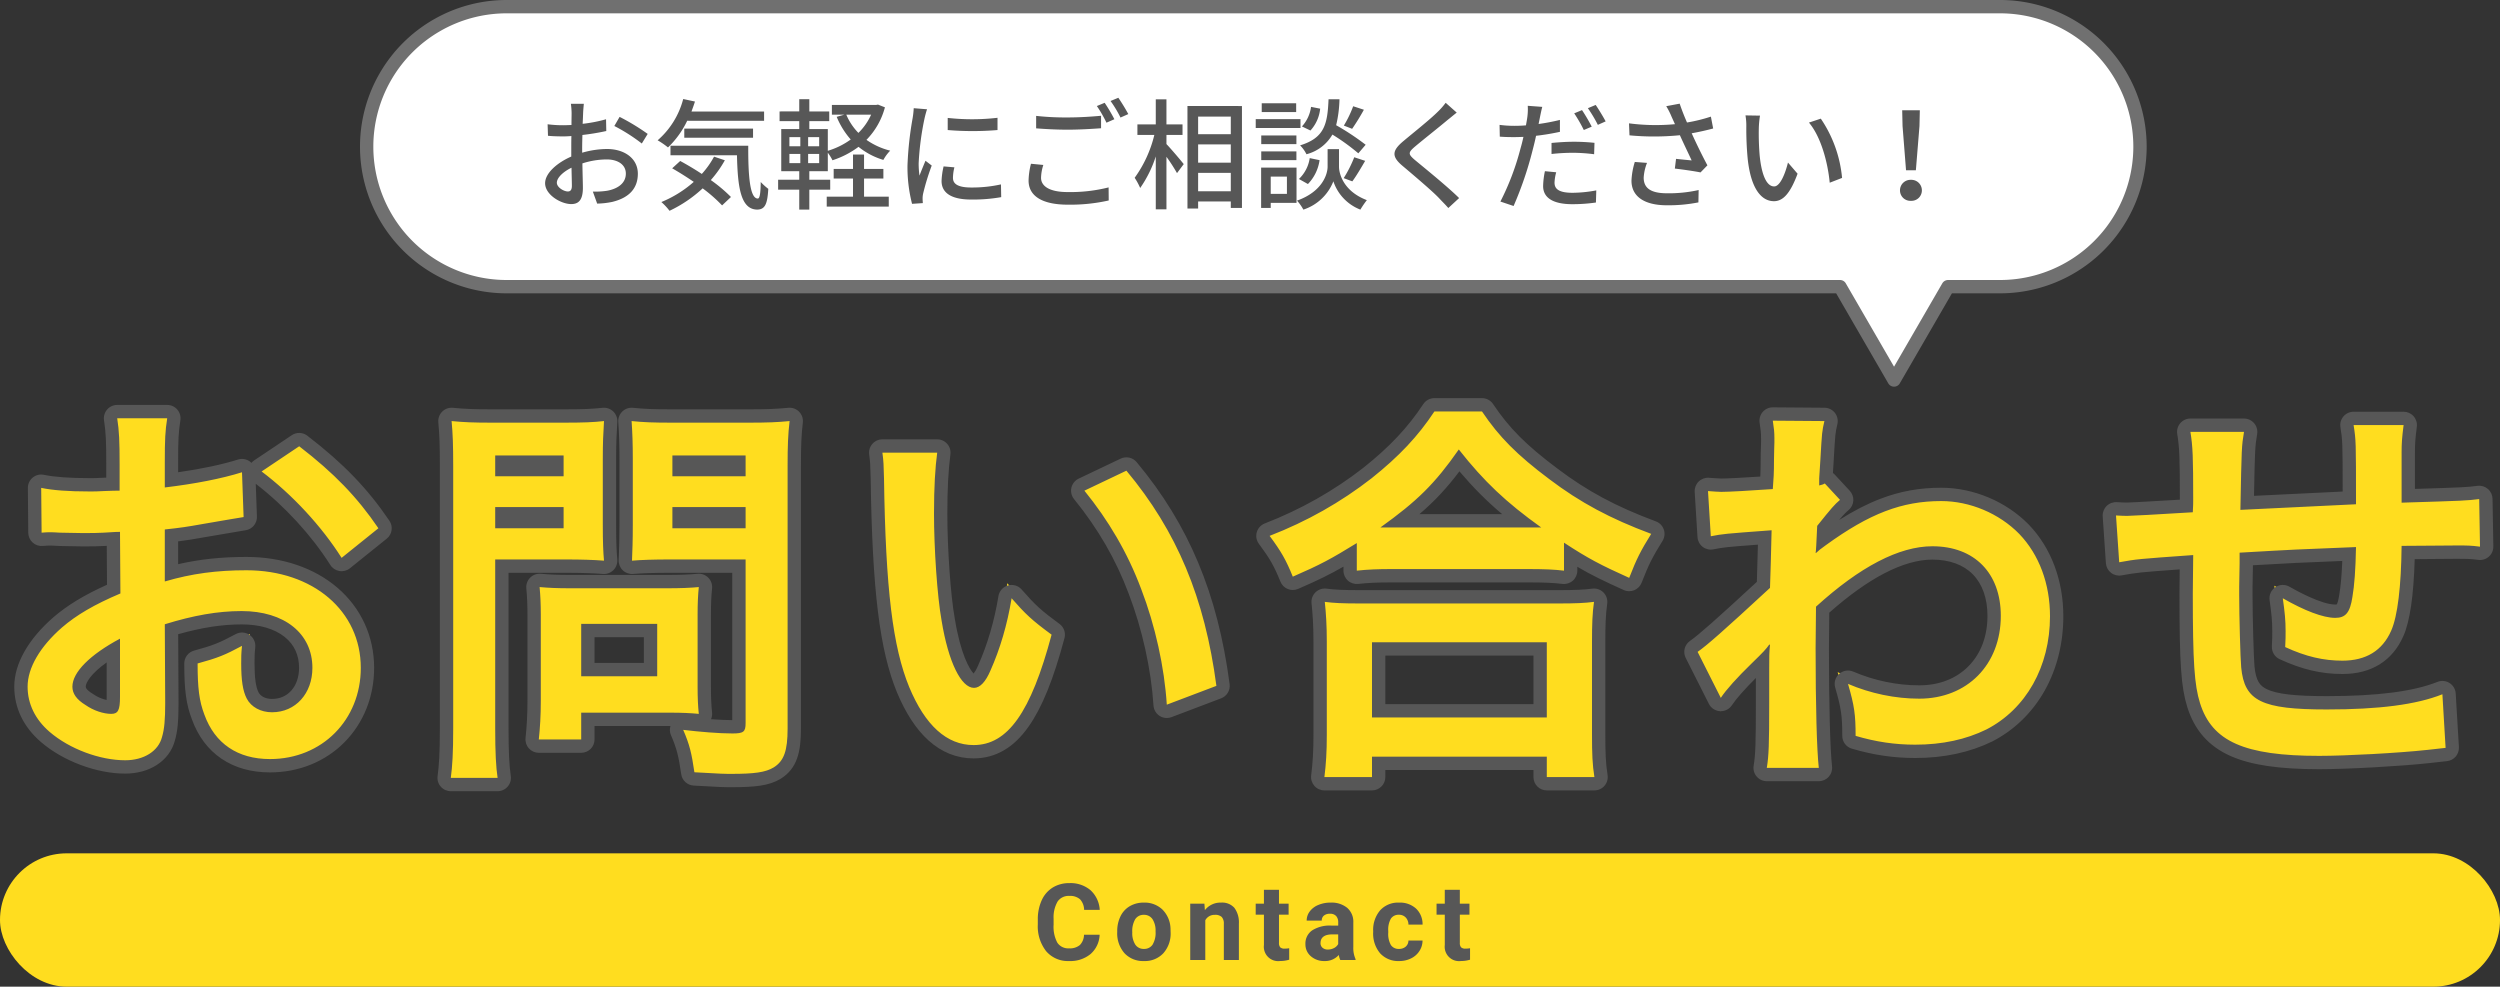 <svg xmlns="http://www.w3.org/2000/svg" width="375" height="148" viewBox="0 0 375 148"><rect x="0" y="0" width="375" height="148" fill="#333333" stroke="none"/><g transform="translate(0 1)"><rect width="375" height="20" rx="10" transform="translate(0 127)" fill="#ffdd1f"/><path d="M9.945-3.789A4.025,4.025,0,0,1,8.59-.9,4.76,4.76,0,0,1,5.367.156,4.28,4.28,0,0,1,1.926-1.316,6.038,6.038,0,0,1,.672-5.359v-.7A6.819,6.819,0,0,1,1.25-8.945,4.332,4.332,0,0,1,2.9-10.863a4.629,4.629,0,0,1,2.5-.668A4.637,4.637,0,0,1,8.57-10.477,4.326,4.326,0,0,1,9.961-7.516H7.617A2.376,2.376,0,0,0,7-9.113a2.271,2.271,0,0,0-1.605-.5,1.991,1.991,0,0,0-1.754.84,4.707,4.707,0,0,0-.6,2.605V-5.3a5.038,5.038,0,0,0,.559,2.7,1.954,1.954,0,0,0,1.762.852,2.314,2.314,0,0,0,1.621-.5A2.241,2.241,0,0,0,7.6-3.789ZM12.584-4.3a5.013,5.013,0,0,1,.484-2.242A3.546,3.546,0,0,1,14.463-8.07a4.069,4.069,0,0,1,2.113-.539A3.849,3.849,0,0,1,19.37-7.562a4.2,4.2,0,0,1,1.207,2.844l.016.578A4.418,4.418,0,0,1,19.506-1.02,3.775,3.775,0,0,1,16.592.156a3.793,3.793,0,0,1-2.918-1.172A4.5,4.5,0,0,1,12.584-4.2Zm2.258.164A3.151,3.151,0,0,0,15.3-2.3a1.5,1.5,0,0,0,1.3.637,1.5,1.5,0,0,0,1.281-.629A3.448,3.448,0,0,0,18.334-4.3a3.12,3.12,0,0,0-.461-1.828,1.5,1.5,0,0,0-1.3-.648,1.475,1.475,0,0,0-1.281.645A3.506,3.506,0,0,0,14.842-4.141ZM25.661-8.453l.07.977a2.951,2.951,0,0,1,2.43-1.133,2.453,2.453,0,0,1,2,.789,3.682,3.682,0,0,1,.672,2.359V0H28.575V-5.406a1.465,1.465,0,0,0-.312-1.043,1.4,1.4,0,0,0-1.039-.324,1.553,1.553,0,0,0-1.43.813V0H23.536V-8.453Zm11.186-2.078v2.078h1.445V-6.8H36.847v4.219a1.007,1.007,0,0,0,.18.672.9.9,0,0,0,.688.2,3.6,3.6,0,0,0,.664-.055V-.047a4.648,4.648,0,0,1-1.367.2,2.156,2.156,0,0,1-2.422-2.4V-6.8H33.355V-8.453h1.234v-2.078ZM46.048,0a2.507,2.507,0,0,1-.227-.758,2.732,2.732,0,0,1-2.133.914A3,3,0,0,1,41.63-.562a2.312,2.312,0,0,1-.816-1.812,2.389,2.389,0,0,1,1-2.062,4.915,4.915,0,0,1,2.879-.727h1.039v-.484a1.393,1.393,0,0,0-.3-.937,1.183,1.183,0,0,0-.949-.352,1.345,1.345,0,0,0-.895.273.929.929,0,0,0-.324.75H41a2.268,2.268,0,0,1,.453-1.359,3,3,0,0,1,1.281-.98A4.669,4.669,0,0,1,44.6-8.609a3.689,3.689,0,0,1,2.48.785,2.747,2.747,0,0,1,.918,2.207v3.664a4.041,4.041,0,0,0,.336,1.82V0ZM44.181-1.57a1.945,1.945,0,0,0,.922-.223,1.462,1.462,0,0,0,.625-.6V-3.844h-.844q-1.7,0-1.8,1.172l-.008.133a.9.9,0,0,0,.3.7A1.153,1.153,0,0,0,44.181-1.57Zm10.662-.094a1.481,1.481,0,0,0,1.016-.344,1.2,1.2,0,0,0,.406-.914h2.117a2.9,2.9,0,0,1-.469,1.574A3.093,3.093,0,0,1,56.652-.238a3.949,3.949,0,0,1-1.77.395A3.67,3.67,0,0,1,52.023-1,4.56,4.56,0,0,1,50.977-4.18v-.148a4.508,4.508,0,0,1,1.039-3.117,3.627,3.627,0,0,1,2.852-1.164,3.555,3.555,0,0,1,2.543.9,3.2,3.2,0,0,1,.973,2.4H56.266a1.539,1.539,0,0,0-.406-1.066,1.358,1.358,0,0,0-1.031-.41,1.361,1.361,0,0,0-1.191.574,3.324,3.324,0,0,0-.4,1.863v.234a3.366,3.366,0,0,0,.4,1.875A1.378,1.378,0,0,0,54.844-1.664Zm9.131-8.867v2.078H65.42V-6.8H63.975v4.219a1.007,1.007,0,0,0,.18.672.9.9,0,0,0,.688.2,3.6,3.6,0,0,0,.664-.055V-.047a4.648,4.648,0,0,1-1.367.2,2.156,2.156,0,0,1-2.422-2.4V-6.8H60.483V-8.453h1.234v-2.078Z" transform="translate(155 143)" fill="#575757"/><path d="M24.78-18.36A38.4,38.4,0,0,1,36.3-20.34c6.42,0,10.62,3.36,10.62,8.52,0,3.84-2.52,6.66-6.06,6.66A4.15,4.15,0,0,1,37.08-7.2c-.6-1.14-.84-2.76-.84-5.28a20.8,20.8,0,0,1,.12-2.64,25.311,25.311,0,0,1-6.66,2.64c0,3.66.24,5.64,1.02,7.68,1.56,4.32,4.98,6.66,9.84,6.66A13.329,13.329,0,0,0,54.18-11.82c0-8.52-7.14-14.64-17.16-14.64a41.606,41.606,0,0,0-12.24,1.68v-7.8c2.28-.24,3.48-.42,5.46-.78,4.14-.72,5.28-.9,6.36-1.08l-.24-6.72a66.915,66.915,0,0,1-11.58,2.28v-3.84a36.837,36.837,0,0,1,.36-6.54h-7.5a41.11,41.11,0,0,1,.36,6.9v3.96c-.66,0-.96,0-2.4.06-.84.06-1.5.06-2.1.06a36.8,36.8,0,0,1-7.26-.54L6.3-32.1a11.249,11.249,0,0,1,1.26-.06c.18,0,.72,0,1.5.06.72,0,2.4.06,3.3.06,1.5,0,2.34,0,3.24-.06,1.98-.12,1.98-.12,2.46-.12l.06,9.24a32.1,32.1,0,0,0-8.76,5.1C6.06-15,4.2-11.82,4.2-9A8.813,8.813,0,0,0,7.5-2.22,18.689,18.689,0,0,0,18.84,2.04c2.82,0,4.98-1.38,5.52-3.48a17.866,17.866,0,0,0,.48-5.1ZM18.06-7.44c0,1.98-.3,2.52-1.32,2.52A7.213,7.213,0,0,1,12.9-6.24C11.52-7.08,10.92-7.98,10.92-9c0-2.16,2.64-4.8,7.14-7.2ZM56.82-32.76a50.89,50.89,0,0,0-11.88-12.3L39.3-41.28a51.237,51.237,0,0,1,12,12.96Zm17.52,4.68h10.8c1.98,0,4.08.06,5.52.18-.12-1.32-.18-2.7-.18-5.4v-9.9c0-2.34.06-3.72.18-5.64a50.7,50.7,0,0,1-6.12.24H73.92a56.049,56.049,0,0,1-6.12-.24,67.083,67.083,0,0,1,.24,6.78v39.3a53.638,53.638,0,0,1-.36,7.44H74.7a51.464,51.464,0,0,1-.36-7.38Zm0-15.6H84.6v3.12H74.34Zm0,7.74H84.6v3.18H74.34Zm43.86-6.18a52.834,52.834,0,0,1,.3-6.72,57.268,57.268,0,0,1-6.18.24h-11.4a53.982,53.982,0,0,1-6.12-.24c.12,1.74.18,3.36.18,5.64v9.9c0,2.58-.06,3.78-.12,5.4,1.32-.12,3.48-.18,5.46-.18H111.9V-3.54c0,1.32-.3,1.56-1.98,1.56a70.078,70.078,0,0,1-7.38-.54,20.947,20.947,0,0,1,1.68,6.36c3.96.24,4.62.24,5.58.24,3.48,0,5.1-.24,6.3-.96,1.56-.96,2.1-2.52,2.1-5.82Zm-17.28-1.56H111.9v3.12H100.92Zm0,7.74H111.9v3.18H100.92ZM104.7-19.8a39.583,39.583,0,0,1,.18-4.14c-1.26.12-2.76.18-4.62.18H85.44c-1.74,0-3.12-.06-4.44-.18.12,1.26.18,2.58.18,4.2V-6.9a53.475,53.475,0,0,1-.3,5.82h6.36V-5.1h13.38c1.74,0,3,.06,4.26.18A37.567,37.567,0,0,1,104.7-9ZM87.24-18.42h11.4v7.86H87.24ZM132.42-44.1a28.667,28.667,0,0,1,.24,3.84c.24,16.62,1.32,25.32,3.78,31.32,2.4,5.76,5.64,8.7,9.66,8.7,5.1,0,8.58-4.86,11.7-16.56a29.617,29.617,0,0,1-6-5.46,44.234,44.234,0,0,1-3.18,10.86c-.72,1.68-1.56,2.58-2.46,2.58-1.92,0-3.84-3.84-4.86-10.08a112.28,112.28,0,0,1-1.14-16.08,69.751,69.751,0,0,1,.48-9.12Zm30.3,5.7a52.372,52.372,0,0,1,8.52,14.76A60.825,60.825,0,0,1,175.08-6.3l7.44-2.82c-1.74-13.2-5.94-23.22-13.5-32.28Zm40.86,12a45.176,45.176,0,0,1,5.16-.24h20.52a43.678,43.678,0,0,1,5.4.24v-4.2a58.315,58.315,0,0,0,9.78,5.28,32.3,32.3,0,0,1,3.3-6.6,56.418,56.418,0,0,1-15.3-8.22c-4.8-3.6-7.5-6.3-10.08-10.14h-7.14a41.9,41.9,0,0,1-9.42,10.02,59.949,59.949,0,0,1-15.3,8.64,23.235,23.235,0,0,1,3.48,6.12,61.083,61.083,0,0,0,9.6-5.04Zm5.22-6.48h-1.68c5.52-3.96,8.16-6.54,11.76-11.7a54.807,54.807,0,0,0,12.36,11.7H208.8ZM205.86,4.56V1.5h26.22V4.56h7.14a37.483,37.483,0,0,1-.36-6.3V-15.78a40.9,40.9,0,0,1,.3-5.94,39.357,39.357,0,0,1-5.22.24h-30a37.785,37.785,0,0,1-5.16-.24,54.168,54.168,0,0,1,.3,5.94V-1.8a47.975,47.975,0,0,1-.36,6.36Zm0-20.22h26.22V-4.38H205.86Zm52.32,8.34a36.356,36.356,0,0,1,4.62-5.16,19.251,19.251,0,0,0,2.64-2.82h.12a30.422,30.422,0,0,0-.12,3.54v5.34c0,6.06-.06,7.8-.36,9.6h7.8c-.3-2.64-.48-9.36-.48-17.94l.06-6.24c6.6-6,12.48-9.06,17.46-9.06,6.3,0,10.26,4.02,10.26,10.44,0,7.32-5.04,12.42-12.24,12.42a27.464,27.464,0,0,1-10.68-2.22,22.373,22.373,0,0,1,1.14,7.8A30.738,30.738,0,0,0,287.34-.3a23.928,23.928,0,0,0,10.68-2.28c5.94-3.06,9.54-9.42,9.54-16.98a17.6,17.6,0,0,0-4.62-12.36,16.739,16.739,0,0,0-11.7-4.92c-5.88,0-10.74,1.86-17.28,6.6a10.574,10.574,0,0,0-1.44,1.14l-.12.06c.06-.18.12-1.5.24-4.08a25.393,25.393,0,0,1,3.42-3.9l-2.28-2.46a2.74,2.74,0,0,1-.84.3v-1.08c.12-1.68.12-1.68.18-2.82.24-4.14.24-4.2.6-5.76l-7.74-.06a14.822,14.822,0,0,1,.24,2.64v.6c0,.54-.06,1.38-.06,2.52,0,2.16-.06,2.94-.18,4.5-3.36.24-6.66.42-7.74.42-.54,0-1.02-.06-1.98-.12l.42,6.78c1.86-.36,1.86-.36,9.12-.9-.12,4.92-.12,4.98-.24,8.64-7.14,6.6-9.48,8.64-10.86,9.6Zm108.24-.54c-3.9,1.56-9.54,2.28-17.34,2.28-9.78,0-12.36-1.26-12.84-6.3-.12-1.2-.3-7.74-.3-10.86V-24c.06-3.18.06-3.18.06-3.48V-29.1c8.34-.48,8.34-.48,17.46-.84a51.709,51.709,0,0,1-.54,7.5c-.36,2.34-1.02,3.12-2.58,3.12-1.8,0-4.62-1.08-7.86-2.94a31.941,31.941,0,0,1,.42,4.92c0,.84,0,1.2-.06,2.4a19.667,19.667,0,0,0,8.58,2.04c3.54,0,6-1.5,7.32-4.5.96-2.16,1.5-6.66,1.56-12.72,2.82,0,6.24-.06,8.34-.06a21.035,21.035,0,0,1,3.42.18l-.12-7.14c-1.98.24-1.98.24-11.64.54v-7.5a27.344,27.344,0,0,1,.3-4.14h-7.5c.36,2.34.36,2.34.36,11.88-8.94.42-8.94.42-17.34.84.18-9.48.18-9.48.54-11.7h-8.04c.36,2.16.42,3.84.42,10.2,0,.36,0,.9-.06,1.86-5.94.36-9.24.54-9.78.54-.3,0-.9,0-1.74-.06l.48,7.02c2.7-.48,2.7-.48,11.1-1.08-.06,4.68-.06,4.92-.06,5.82,0,10.32.24,13.68,1.08,16.38,1.8,5.76,6.66,7.92,17.88,7.92,3.96,0,11.88-.42,16.26-.9,2.04-.24,2.04-.24,2.7-.3Z" transform="translate(0.5 111)" fill="#ffdd1f" stroke="#575757" stroke-linecap="round" stroke-width="1"/><g transform="translate(-0.06 111)" fill="#ffdd1f" stroke-linecap="round" stroke-linejoin="round"><path d="M 75.866 5.68 L 74.7 5.68 L 67.68 5.68 L 66.538 5.68 L 66.689 4.548 C 66.906 2.922 67.04 1.132 67.04 -2.76 L 67.04 -42.06 C 67.04 -45.219 66.983 -46.844 66.804 -48.747 L 66.691 -49.952 L 67.896 -49.835 C 69.783 -49.653 71.134 -49.6 73.92 -49.6 L 84.54 -49.6 C 87.532 -49.6 88.936 -49.655 90.55 -49.834 L 91.732 -49.965 L 91.658 -48.778 C 91.54 -46.888 91.48 -45.507 91.48 -43.2 L 91.48 -33.3 C 91.48 -30.49 91.547 -29.185 91.656 -27.991 L 91.764 -26.805 L 90.577 -26.903 C 89.25 -27.014 87.218 -27.08 85.14 -27.08 L 75.34 -27.08 L 75.34 -2.7 C 75.34 0.733 75.447 2.962 75.688 4.528 L 75.866 5.68 Z M 75.34 -33.76 L 83.6 -33.76 L 83.6 -34.94 L 75.34 -34.94 L 75.34 -33.76 Z M 75.34 -41.56 L 83.6 -41.56 L 83.6 -42.68 L 75.34 -42.68 L 75.34 -41.56 Z M 240.394 5.56 L 239.22 5.56 L 232.08 5.56 L 231.08 5.56 L 231.08 4.56 L 231.08 2.5 L 206.86 2.5 L 206.86 4.56 L 206.86 5.56 L 205.86 5.56 L 198.72 5.56 L 197.587 5.56 L 197.728 4.436 C 197.978 2.434 198.08 0.628 198.08 -1.8 L 198.08 -15.78 C 198.08 -18.406 197.938 -20.138 197.785 -21.617 L 197.654 -22.883 L 198.915 -22.711 C 200.149 -22.543 201.511 -22.48 203.94 -22.48 L 233.94 -22.48 C 236.357 -22.48 237.736 -22.543 239.031 -22.712 L 240.336 -22.882 L 240.15 -21.579 C 239.907 -19.881 239.86 -18.167 239.86 -15.78 L 239.86 -1.74 C 239.86 0.905 239.914 2.581 240.207 4.401 L 240.394 5.56 Z M 206.86 -5.38 L 231.08 -5.38 L 231.08 -14.66 L 206.86 -14.66 L 206.86 -5.38 Z M 109.8 5.08 C 108.806 5.08 108.15 5.08 104.16 4.838 L 103.348 4.789 L 103.23 3.984 C 102.83 1.237 102.556 0.036 101.622 -2.123 L 100.932 -3.718 L 102.658 -3.513 C 105.462 -3.179 108.176 -2.98 109.92 -2.98 C 110.495 -2.98 110.754 -3.014 110.87 -3.042 C 110.884 -3.12 110.9 -3.268 110.9 -3.54 L 110.9 -27.08 L 100.32 -27.08 C 98.201 -27.08 96.144 -27.013 94.951 -26.904 L 93.819 -26.801 L 93.861 -27.937 C 93.868 -28.139 93.876 -28.335 93.883 -28.528 C 93.935 -29.887 93.98 -31.061 93.98 -33.3 L 93.98 -43.2 C 93.98 -45.328 93.929 -46.942 93.802 -48.771 L 93.721 -49.953 L 94.9 -49.835 C 96.723 -49.653 98.073 -49.6 100.92 -49.6 L 112.32 -49.6 C 115.119 -49.6 116.54 -49.655 118.404 -49.835 L 119.643 -49.955 L 119.493 -48.72 C 119.247 -46.689 119.2 -44.834 119.2 -42.12 L 119.2 -2.7 C 119.2 0.44 118.769 2.652 116.624 3.972 L 116.619 3.975 L 116.615 3.978 C 115.241 4.802 113.521 5.08 109.8 5.08 Z M 101.92 -33.76 L 110.9 -33.76 L 110.9 -34.94 L 101.92 -34.94 L 101.92 -33.76 Z M 101.92 -41.56 L 110.9 -41.56 L 110.9 -42.68 L 101.92 -42.68 L 101.92 -41.56 Z M 274 4.18 L 272.88 4.18 L 265.08 4.18 L 263.9 4.18 L 264.094 3.016 C 264.379 1.306 264.44 -0.369 264.44 -6.42 L 264.44 -11.76 C 264.44 -12.105 264.44 -12.409 264.441 -12.685 C 264.173 -12.42 263.861 -12.115 263.495 -11.761 C 261.362 -9.687 259.73 -7.869 259.018 -6.775 L 258.07 -5.317 L 257.287 -6.87 L 253.807 -13.77 L 253.416 -14.545 L 254.129 -15.041 C 255.516 -16.006 258.07 -18.262 264.574 -24.271 C 264.672 -27.245 264.683 -27.662 264.773 -31.381 C 258.667 -30.926 258.576 -30.908 256.87 -30.578 L 255.752 -30.362 L 255.682 -31.498 L 255.262 -38.278 L 255.192 -39.409 L 256.322 -39.338 C 256.677 -39.316 256.963 -39.294 257.215 -39.275 C 257.632 -39.243 257.934 -39.22 258.24 -39.22 C 259.19 -39.22 262.024 -39.37 265.048 -39.577 C 265.122 -40.619 265.16 -41.451 265.16 -43.14 C 265.16 -43.834 265.182 -44.418 265.199 -44.887 C 265.21 -45.194 265.22 -45.458 265.22 -45.66 L 265.22 -46.26 C 265.22 -47.131 265.174 -47.534 264.991 -48.752 L 264.817 -49.909 L 265.988 -49.9 L 273.728 -49.84 L 274.975 -49.83 L 274.694 -48.615 C 274.358 -47.157 274.358 -47.157 274.127 -43.178 L 274.119 -43.027 L 274.119 -43.027 C 274.066 -42.019 274.059 -41.895 273.977 -40.739 L 274.513 -40.16 L 276.793 -37.7 L 277.5 -36.937 L 276.711 -36.261 C 275.96 -35.618 275.562 -35.169 273.624 -32.749 C 273.595 -32.13 273.571 -31.613 273.55 -31.177 C 276.894 -33.586 279.739 -35.2 282.491 -36.252 C 285.327 -37.335 288.107 -37.84 291.24 -37.84 C 295.809 -37.84 300.45 -35.889 303.654 -32.62 L 303.657 -32.617 L 303.661 -32.613 C 306.82 -29.327 308.56 -24.692 308.56 -19.56 C 308.56 -15.685 307.636 -11.996 305.889 -8.892 C 304.134 -5.775 301.571 -3.284 298.478 -1.691 L 298.469 -1.686 L 298.46 -1.682 C 295.236 -0.101 291.494 0.7 287.34 0.7 C 284.204 0.7 281.274 0.268 278.118 -0.661 L 277.4 -0.872 L 277.4 -1.62 C 277.4 -4.765 277.225 -5.96 276.3 -9.141 L 275.709 -11.173 L 277.654 -10.339 C 280.919 -8.94 284.476 -8.2 287.94 -8.2 C 289.582 -8.2 291.122 -8.483 292.519 -9.04 C 293.869 -9.578 295.056 -10.361 296.048 -11.367 C 297.042 -12.375 297.815 -13.581 298.348 -14.953 C 298.9 -16.376 299.18 -17.946 299.18 -19.62 C 299.18 -22.501 298.322 -24.896 296.699 -26.546 C 295.082 -28.191 292.738 -29.06 289.92 -29.06 C 285.283 -29.06 279.745 -26.198 273.456 -20.552 L 273.4 -14.755 C 273.4 -6.204 273.577 0.458 273.874 3.067 L 274 4.18 Z M 18.84 3.04 C 16.857 3.04 14.674 2.616 12.528 1.814 C 10.364 1.006 8.4 -0.127 6.848 -1.462 C 4.461 -3.517 3.2 -6.124 3.2 -9 C 3.2 -12.115 5.154 -15.537 8.702 -18.633 L 8.705 -18.636 L 8.707 -18.638 C 10.861 -20.492 13.472 -22.047 17.116 -23.637 L 17.067 -31.186 C 16.76 -31.168 16.323 -31.142 15.661 -31.102 C 14.73 -31.04 13.887 -31.04 12.36 -31.04 C 11.873 -31.04 11.182 -31.057 10.515 -31.073 C 9.935 -31.087 9.388 -31.1 9.06 -31.1 L 9.022 -31.1 L 8.983 -31.103 C 8.242 -31.16 7.729 -31.16 7.56 -31.16 C 7.328 -31.16 6.895 -31.16 6.41 -31.106 L 5.31 -30.984 L 5.3 -32.091 L 5.24 -38.811 L 5.229 -40.059 L 6.45 -39.798 C 8.053 -39.454 10.425 -39.28 13.5 -39.28 C 14.102 -39.28 14.724 -39.28 15.529 -39.337 L 15.544 -39.339 L 15.558 -39.339 C 16.237 -39.367 16.667 -39.383 17 -39.391 L 17 -42.36 C 17 -45.694 16.947 -47.215 16.652 -49.106 L 16.472 -50.26 L 17.64 -50.26 L 25.14 -50.26 L 26.308 -50.26 L 26.128 -49.106 C 25.845 -47.295 25.78 -46.101 25.78 -42.72 L 25.78 -40.013 C 29.822 -40.545 33.358 -41.266 36.061 -42.114 L 37.313 -42.507 L 37.359 -41.196 L 37.599 -34.476 L 37.631 -33.598 L 36.764 -33.454 C 36.569 -33.421 36.372 -33.388 36.155 -33.353 C 35.161 -33.189 33.8 -32.964 30.411 -32.375 C 28.783 -32.079 27.63 -31.893 25.78 -31.683 L 25.78 -26.096 C 29.371 -27.036 32.895 -27.46 37.02 -27.46 C 39.588 -27.46 42.021 -27.076 44.25 -26.317 C 46.439 -25.573 48.376 -24.489 50.007 -23.095 C 51.65 -21.692 52.931 -20.019 53.814 -18.124 C 54.72 -16.18 55.18 -14.059 55.18 -11.82 C 55.18 -3.451 48.895 2.86 40.56 2.86 C 37.942 2.86 35.681 2.227 33.841 0.977 C 31.999 -0.273 30.634 -2.099 29.783 -4.451 C 28.973 -6.572 28.7 -8.6 28.7 -12.48 L 28.7 -13.242 L 29.435 -13.444 C 32.356 -14.246 33.321 -14.628 35.888 -16.002 L 37.552 -16.892 L 37.355 -15.015 C 37.24 -13.927 37.24 -13.413 37.24 -12.48 C 37.24 -10.103 37.464 -8.618 37.965 -7.666 C 38.452 -6.736 39.561 -6.16 40.86 -6.16 C 42.301 -6.16 43.552 -6.7 44.476 -7.721 C 45.407 -8.75 45.92 -10.206 45.92 -11.82 C 45.92 -14.037 45.046 -15.909 43.392 -17.235 C 41.674 -18.612 39.222 -19.34 36.3 -19.34 C 33.093 -19.34 29.735 -18.792 25.784 -17.62 L 25.84 -6.545 L 25.84 -6.543 L 25.84 -6.54 C 25.84 -3.895 25.7 -2.436 25.323 -1.171 C 24.655 1.388 22.112 3.04 18.84 3.04 Z M 17.06 -14.485 C 13.302 -12.219 11.92 -10.204 11.92 -9 C 11.92 -8.574 12.076 -7.913 13.42 -7.094 L 13.447 -7.078 L 13.473 -7.059 C 14.447 -6.378 15.76 -5.92 16.74 -5.92 C 16.826 -5.92 16.881 -5.926 16.913 -5.931 C 16.964 -6.043 17.06 -6.393 17.06 -7.44 L 17.06 -14.485 Z M 347.94 2.38 C 342.057 2.38 337.965 1.781 335.062 0.494 C 332.012 -0.858 330.119 -2.998 329.105 -6.242 C 328.211 -9.116 327.98 -12.545 327.98 -22.92 C 327.98 -23.748 327.98 -24.021 328.026 -27.665 C 320.758 -27.145 320.643 -27.125 318.115 -26.675 L 317.018 -26.48 L 316.942 -27.592 L 316.462 -34.612 L 316.384 -35.759 L 317.531 -35.677 C 318.336 -35.62 318.898 -35.62 319.2 -35.62 C 319.443 -35.62 320.796 -35.669 328.026 -36.104 C 328.04 -36.517 328.04 -36.803 328.04 -37.02 C 328.04 -43.41 327.975 -45.005 327.634 -47.056 L 327.44 -48.22 L 328.62 -48.22 L 336.66 -48.22 L 337.835 -48.22 L 337.647 -47.06 C 337.312 -44.995 337.299 -44.913 337.14 -36.572 C 344.206 -36.925 344.829 -36.956 352.46 -37.314 C 352.46 -45.827 352.448 -45.902 352.112 -48.088 L 351.934 -49.24 L 353.1 -49.24 L 360.6 -49.24 L 361.733 -49.24 L 361.592 -48.116 C 361.362 -46.276 361.3 -45.569 361.3 -44.1 L 361.3 -40.32 L 361.3 -38.52 L 361.3 -37.632 C 369.887 -37.898 369.956 -37.907 371.82 -38.133 L 372.921 -38.266 L 372.94 -37.157 L 373.06 -30.017 L 373.079 -28.859 L 371.931 -29.008 C 370.615 -29.18 370.117 -29.18 368.64 -29.18 C 367.672 -29.18 366.41 -29.167 365.073 -29.153 C 363.813 -29.14 362.52 -29.127 361.286 -29.122 C 361.204 -24.878 360.842 -19.666 359.654 -16.994 C 358.916 -15.316 357.832 -14.03 356.435 -13.173 C 355.059 -12.328 353.372 -11.9 351.42 -11.9 C 348.391 -11.9 345.616 -12.558 342.421 -14.032 L 341.807 -14.315 L 341.841 -14.99 C 341.9 -16.165 341.9 -16.509 341.9 -17.34 C 341.9 -18.913 341.779 -20.038 341.49 -22.122 L 341.209 -24.143 L 342.978 -23.127 C 346.086 -21.343 348.769 -20.32 350.34 -20.32 C 351.061 -20.32 351.582 -20.32 351.932 -22.592 L 351.933 -22.601 L 351.935 -22.61 C 352.197 -24.134 352.362 -26.198 352.436 -28.899 C 344.703 -28.593 344.091 -28.564 337 -28.156 L 337 -27.48 C 337 -27.171 337 -27.17 336.94 -23.991 L 336.94 -22.74 C 336.94 -19.674 337.119 -13.138 337.235 -11.979 C 337.456 -9.656 338.123 -8.468 339.613 -7.738 C 341.268 -6.926 344.099 -6.58 349.08 -6.58 C 356.783 -6.58 362.333 -7.302 366.049 -8.788 L 367.336 -9.303 L 367.418 -7.92 L 367.898 0.12 L 367.956 1.088 L 366.991 1.176 C 366.344 1.235 366.344 1.235 364.317 1.473 L 364.313 1.474 L 364.309 1.474 C 360.06 1.94 352.105 2.38 347.94 2.38 Z M 146.1 0.76 C 143.847 0.76 141.792 -0.063 139.993 -1.688 C 138.276 -3.236 136.77 -5.547 135.517 -8.555 L 135.516 -8.558 L 135.515 -8.561 C 132.981 -14.74 131.9 -23.623 131.66 -40.24 L 131.648 -40.684 C 131.6 -42.393 131.588 -42.799 131.429 -43.965 L 131.274 -45.1 L 132.42 -45.1 L 140.64 -45.1 L 141.784 -45.1 L 141.631 -43.966 C 141.314 -41.621 141.16 -38.681 141.16 -34.98 C 141.16 -29.649 141.664 -22.515 142.284 -19.077 L 142.286 -19.069 L 142.287 -19.061 C 142.768 -16.119 143.461 -13.663 144.292 -11.958 C 145.06 -10.38 145.778 -9.82 146.16 -9.82 C 146.481 -9.82 147.076 -10.337 147.701 -11.794 L 147.704 -11.8 L 147.706 -11.806 C 149.142 -15.036 150.187 -18.608 150.813 -22.422 L 151.157 -24.514 L 152.553 -22.918 C 154.554 -20.631 155.45 -19.767 158.392 -17.606 L 158.942 -17.202 L 158.766 -16.542 C 157.142 -10.451 155.471 -6.324 153.508 -3.554 C 151.451 -0.651 149.028 0.76 146.1 0.76 Z M 88.24 -0.08 L 87.24 -0.08 L 80.88 -0.08 L 79.767 -0.08 L 79.886 -1.187 C 80.087 -3.061 80.18 -4.876 80.18 -6.9 L 80.18 -19.74 C 80.18 -21.284 80.124 -22.588 80.005 -23.845 L 79.89 -25.045 L 81.091 -24.936 C 82.429 -24.814 83.77 -24.76 85.44 -24.76 L 100.26 -24.76 C 102.065 -24.76 103.545 -24.817 104.785 -24.935 L 105.996 -25.051 L 105.875 -23.84 C 105.751 -22.597 105.7 -21.427 105.7 -19.8 L 105.7 -9 C 105.7 -7.376 105.752 -6.187 105.875 -5.025 L 106.003 -3.809 L 104.785 -3.924 C 103.494 -4.047 102.248 -4.1 100.62 -4.1 L 88.24 -4.1 L 88.24 -1.08 L 88.24 -0.08 Z M 88.24 -11.56 L 97.64 -11.56 L 97.64 -17.42 L 88.24 -17.42 L 88.24 -11.56 Z M 174.168 -4.885 L 174.082 -6.236 C 173.73 -11.744 172.354 -17.957 170.307 -23.281 L 170.305 -23.285 L 170.303 -23.29 C 168.359 -28.493 165.625 -33.23 161.943 -37.77 L 161.143 -38.757 L 162.29 -39.303 L 168.59 -42.303 L 169.291 -42.636 L 169.788 -42.041 C 173.671 -37.388 176.643 -32.533 178.875 -27.198 C 181.106 -21.868 182.622 -15.997 183.511 -9.251 L 183.615 -8.466 L 182.874 -8.185 L 175.434 -5.365 L 174.168 -4.885 Z M 244.991 -23.975 L 244.029 -24.408 C 240.392 -26.048 238.456 -27.009 235.66 -28.767 L 235.66 -26.4 L 235.66 -25.273 L 234.541 -25.407 C 233.126 -25.577 231.695 -25.64 229.26 -25.64 L 208.74 -25.64 C 206.65 -25.64 205.094 -25.568 203.695 -25.407 L 202.58 -25.278 L 202.58 -26.4 L 202.58 -28.759 C 199.758 -27.059 198.031 -26.171 194.379 -24.583 L 193.438 -24.174 L 193.053 -25.125 C 192.075 -27.541 191.385 -28.754 189.698 -31.023 L 188.913 -32.078 L 190.139 -32.553 C 195.6 -34.667 200.662 -37.524 205.182 -41.046 C 209.234 -44.277 211.986 -47.203 214.386 -50.832 L 214.682 -51.28 L 215.22 -51.28 L 222.36 -51.28 L 222.893 -51.28 L 223.19 -50.838 C 225.7 -47.102 228.278 -44.512 233.04 -40.94 C 237.623 -37.473 241.982 -35.132 248.089 -32.857 L 249.232 -32.431 L 248.59 -31.394 C 247.068 -28.935 246.496 -27.857 245.372 -24.958 L 244.991 -23.975 Z M 210.149 -33.88 L 228.214 -33.88 C 224.557 -36.703 221.813 -39.384 218.928 -42.921 C 216.225 -39.185 213.902 -36.772 210.149 -33.88 Z M 51.054 -26.839 L 50.455 -27.785 C 47.503 -32.449 43.218 -37.077 38.698 -40.481 L 37.575 -41.328 L 38.743 -42.111 L 44.383 -45.891 L 44.981 -46.291 L 45.55 -45.852 C 50.888 -41.741 54.393 -38.111 57.647 -33.322 L 58.166 -32.559 L 57.447 -31.981 L 51.927 -27.541 L 51.054 -26.839 Z" stroke="none"/><path d="M 74.7 4.68 C 74.46 3.12 74.34 0.9 74.34 -2.7 L 74.34 -28.08 L 85.14 -28.08 C 87.12 -28.08 89.22 -28.02 90.66 -27.9 C 90.54 -29.22 90.48 -30.6 90.48 -33.3 L 90.48 -43.2 C 90.48 -45.54 90.54 -46.92 90.66 -48.84 C 89.04 -48.66 87.66 -48.6 84.54 -48.6 L 73.92 -48.6 C 71.04 -48.6 69.66 -48.66 67.8 -48.84 C 67.98 -46.92 68.04 -45.24 68.04 -42.06 L 68.04 -2.76 C 68.04 0.96 67.92 2.88 67.68 4.68 L 74.7 4.68 M 74.34 -35.94 L 84.6 -35.94 L 84.6 -32.76 L 74.34 -32.76 L 74.34 -35.94 M 74.34 -43.68 L 84.6 -43.68 L 84.6 -40.56 L 74.34 -40.56 L 74.34 -43.68 M 239.22 4.56 C 238.92 2.7 238.86 1.02 238.86 -1.74 L 238.86 -15.78 C 238.86 -18.36 238.92 -20.04 239.16 -21.72 C 237.78 -21.54 236.34 -21.48 233.94 -21.48 L 203.94 -21.48 C 201.54 -21.48 200.1 -21.54 198.78 -21.72 C 198.96 -19.98 199.08 -18.24 199.08 -15.78 L 199.08 -1.8 C 199.08 0.84 198.96 2.64 198.72 4.56 L 205.86 4.56 L 205.86 1.5 L 232.08 1.5 L 232.08 4.56 L 239.22 4.56 M 205.86 -15.66 L 232.08 -15.66 L 232.08 -4.38 L 205.86 -4.38 L 205.86 -15.66 M 109.8 4.08 C 113.28 4.08 114.9 3.84 116.1 3.12 C 117.66 2.16 118.2 0.6 118.2 -2.7 L 118.2 -42.12 C 118.2 -45.06 118.26 -46.86 118.5 -48.84 C 116.64 -48.66 115.2 -48.6 112.32 -48.6 L 100.92 -48.6 C 97.92 -48.6 96.6 -48.66 94.8 -48.84 C 94.92 -47.1 94.98 -45.48 94.98 -43.2 L 94.98 -33.3 C 94.98 -30.72 94.92 -29.52 94.86 -27.9 C 96.18 -28.02 98.34 -28.08 100.32 -28.08 L 111.9 -28.08 L 111.9 -3.54 C 111.9 -2.22 111.6 -1.98 109.92 -1.98 C 107.94 -1.98 105.06 -2.22 102.54 -2.52 C 103.5 -0.3 103.8 0.96 104.22 3.84 C 108.18 4.08 108.84 4.08 109.8 4.08 M 100.92 -35.94 L 111.9 -35.94 L 111.9 -32.76 L 100.92 -32.76 L 100.92 -35.94 M 100.92 -43.68 L 111.9 -43.68 L 111.9 -40.56 L 100.92 -40.56 L 100.92 -43.68 M 272.88 3.18 C 272.58 0.54 272.4 -6.18 272.4 -14.76 L 272.46 -21 C 279.06 -27 284.94 -30.06 289.92 -30.06 C 296.22 -30.06 300.18 -26.04 300.18 -19.62 C 300.18 -12.3 295.14 -7.2 287.94 -7.2 C 284.34 -7.2 280.62 -7.98 277.26 -9.42 C 278.22 -6.12 278.4 -4.8 278.4 -1.62 C 281.46 -0.72 284.28 -0.3 287.34 -0.3 C 291.42 -0.3 294.96 -1.08 298.02 -2.58 C 303.96 -5.64 307.56 -12 307.56 -19.56 C 307.56 -24.42 305.94 -28.8 302.94 -31.92 C 299.94 -34.98 295.56 -36.84 291.24 -36.84 C 285.36 -36.84 280.5 -34.98 273.96 -30.24 C 273.18 -29.7 272.76 -29.34 272.52 -29.1 L 272.4 -29.04 C 272.46 -29.22 272.52 -30.54 272.64 -33.12 C 274.8 -35.82 275.22 -36.3 276.06 -37.02 L 273.78 -39.48 C 273.48 -39.3 273.36 -39.3 272.94 -39.18 C 272.94 -39.78 272.94 -39.78 272.94 -40.26 C 273.06 -41.94 273.06 -41.94 273.12 -43.08 C 273.36 -47.22 273.36 -47.28 273.72 -48.84 L 265.98 -48.9 C 266.16 -47.7 266.22 -47.22 266.22 -46.26 C 266.22 -46.2 266.22 -45.96 266.22 -45.66 C 266.22 -45.12 266.16 -44.28 266.16 -43.14 C 266.16 -40.98 266.1 -40.2 265.98 -38.64 C 262.62 -38.4 259.32 -38.22 258.24 -38.22 C 257.7 -38.22 257.22 -38.28 256.26 -38.34 L 256.68 -31.56 C 258.54 -31.92 258.54 -31.92 265.8 -32.46 C 265.68 -27.54 265.68 -27.48 265.56 -23.82 C 258.42 -17.22 256.08 -15.18 254.7 -14.22 L 258.18 -7.32 C 258.96 -8.52 260.64 -10.38 262.8 -12.48 C 264.6 -14.22 265.02 -14.7 265.44 -15.3 L 265.56 -15.3 C 265.44 -14.1 265.44 -13.44 265.44 -11.76 L 265.44 -6.42 C 265.44 -0.36 265.38 1.38 265.08 3.18 L 272.88 3.18 M 18.84 2.04 C 21.66 2.04 23.82 0.66 24.36 -1.44 C 24.72 -2.64 24.84 -4.08 24.84 -6.54 L 24.78 -18.36 C 29.04 -19.68 32.7 -20.34 36.3 -20.34 C 42.72 -20.34 46.92 -16.98 46.92 -11.82 C 46.92 -7.98 44.4 -5.16 40.86 -5.16 C 39.18 -5.16 37.74 -5.94 37.08 -7.2 C 36.48 -8.34 36.24 -9.96 36.24 -12.48 C 36.24 -13.44 36.24 -13.98 36.36 -15.12 C 33.78 -13.74 32.76 -13.32 29.7 -12.48 C 29.7 -8.82 29.94 -6.84 30.72 -4.8 C 32.28 -0.48 35.7 1.86 40.56 1.86 C 48.36 1.86 54.18 -4.02 54.18 -11.82 C 54.18 -20.34 47.04 -26.46 37.02 -26.46 C 32.64 -26.46 28.86 -25.98 24.78 -24.78 L 24.78 -32.58 C 27.06 -32.82 28.26 -33 30.24 -33.36 C 34.38 -34.08 35.52 -34.26 36.6 -34.44 L 36.36 -41.16 C 33.3 -40.2 29.28 -39.42 24.78 -38.88 L 24.78 -42.72 C 24.78 -46.08 24.84 -47.34 25.14 -49.26 L 17.64 -49.26 C 17.94 -47.34 18 -45.78 18 -42.36 L 18 -38.4 C 17.34 -38.4 17.04 -38.4 15.6 -38.34 C 14.76 -38.28 14.1 -38.28 13.5 -38.28 C 10.32 -38.28 7.92 -38.46 6.24 -38.82 L 6.3 -32.1 C 6.84 -32.16 7.32 -32.16 7.56 -32.16 C 7.74 -32.16 8.28 -32.16 9.06 -32.1 C 9.78 -32.1 11.46 -32.04 12.36 -32.04 C 13.86 -32.04 14.7 -32.04 15.6 -32.1 C 17.58 -32.22 17.58 -32.22 18.06 -32.22 L 18.12 -22.98 C 14.16 -21.3 11.52 -19.74 9.36 -17.88 C 6.06 -15 4.2 -11.82 4.2 -9 C 4.2 -6.42 5.34 -4.08 7.5 -2.22 C 10.5 0.36 15.06 2.04 18.84 2.04 M 18.06 -16.2 L 18.06 -7.44 C 18.06 -5.46 17.76 -4.92 16.74 -4.92 C 15.6 -4.92 14.1 -5.4 12.9 -6.24 C 11.52 -7.08 10.92 -7.98 10.92 -9 C 10.92 -11.16 13.56 -13.8 18.06 -16.2 M 347.94 1.38 C 351.9 1.38 359.82 0.96 364.2 0.48 C 366.24 0.24 366.24 0.24 366.9 0.18 L 366.42 -7.86 C 362.52 -6.3 356.88 -5.58 349.08 -5.58 C 339.3 -5.58 336.72 -6.84 336.24 -11.88 C 336.12 -13.08 335.94 -19.62 335.94 -22.74 C 335.94 -23.04 335.94 -23.64 335.94 -24 C 336 -27.18 336 -27.18 336 -27.48 C 336 -28.26 336 -28.32 336 -29.1 C 344.34 -29.58 344.34 -29.58 353.46 -29.94 C 353.4 -26.58 353.22 -24.18 352.92 -22.44 C 352.56 -20.1 351.9 -19.32 350.34 -19.32 C 348.54 -19.32 345.72 -20.4 342.48 -22.26 C 342.78 -20.1 342.9 -18.96 342.9 -17.34 C 342.9 -16.5 342.9 -16.14 342.84 -14.94 C 345.96 -13.5 348.6 -12.9 351.42 -12.9 C 354.96 -12.9 357.42 -14.4 358.74 -17.4 C 359.7 -19.56 360.24 -24.06 360.3 -30.12 C 363.12 -30.12 366.54 -30.18 368.64 -30.18 C 370.14 -30.18 370.68 -30.18 372.06 -30 L 371.94 -37.14 C 369.96 -36.9 369.96 -36.9 360.3 -36.6 C 360.3 -36.9 360.3 -37.14 360.3 -37.26 C 360.3 -37.38 360.3 -37.8 360.3 -38.52 C 360.3 -38.88 360.3 -39.42 360.3 -40.32 L 360.3 -44.1 C 360.3 -45.6 360.36 -46.32 360.6 -48.24 L 353.1 -48.24 C 353.46 -45.9 353.46 -45.9 353.46 -36.36 C 344.52 -35.94 344.52 -35.94 336.12 -35.52 C 336.3 -45 336.3 -45 336.66 -47.22 L 328.62 -47.22 C 328.98 -45.06 329.04 -43.38 329.04 -37.02 C 329.04 -36.66 329.04 -36.12 328.98 -35.16 C 323.04 -34.8 319.74 -34.62 319.2 -34.62 C 318.9 -34.62 318.3 -34.62 317.46 -34.68 L 317.94 -27.66 C 320.64 -28.14 320.64 -28.14 329.04 -28.74 C 328.98 -24.06 328.98 -23.82 328.98 -22.92 C 328.98 -12.6 329.22 -9.24 330.06 -6.54 C 331.86 -0.78 336.72 1.38 347.94 1.38 M 146.1 -0.24 C 151.2 -0.24 154.68 -5.1 157.8 -16.8 C 154.86 -18.96 153.9 -19.86 151.8 -22.26 C 151.14 -18.24 150.06 -14.64 148.62 -11.4 C 147.9 -9.72 147.06 -8.82 146.16 -8.82 C 144.24 -8.82 142.32 -12.66 141.3 -18.9 C 140.64 -22.56 140.16 -29.76 140.16 -34.98 C 140.16 -38.94 140.34 -41.88 140.64 -44.1 L 132.42 -44.1 C 132.6 -42.78 132.6 -42.36 132.66 -40.26 C 132.9 -23.64 133.98 -14.94 136.44 -8.94 C 138.84 -3.18 142.08 -0.24 146.1 -0.24 M 87.24 -1.08 L 87.24 -5.1 L 100.62 -5.1 C 102.36 -5.1 103.62 -5.04 104.88 -4.92 C 104.76 -6.06 104.7 -7.26 104.7 -9 L 104.7 -19.8 C 104.7 -21.54 104.76 -22.74 104.88 -23.94 C 103.62 -23.82 102.12 -23.76 100.26 -23.76 L 85.44 -23.76 C 83.7 -23.76 82.32 -23.82 81 -23.94 C 81.12 -22.68 81.18 -21.36 81.18 -19.74 L 81.18 -6.9 C 81.18 -4.62 81.06 -2.76 80.88 -1.08 L 87.24 -1.08 M 87.24 -18.42 L 98.64 -18.42 L 98.64 -10.56 L 87.24 -10.56 L 87.24 -18.42 M 175.08 -6.3 L 182.52 -9.12 C 180.78 -22.32 176.58 -32.34 169.02 -41.4 L 162.72 -38.4 C 166.32 -33.96 169.2 -29.1 171.24 -23.64 C 173.34 -18.18 174.72 -11.94 175.08 -6.3 M 244.44 -25.32 C 245.58 -28.26 246.18 -29.4 247.74 -31.92 C 241.62 -34.2 237.12 -36.6 232.44 -40.14 C 227.64 -43.74 224.94 -46.44 222.36 -50.28 L 215.22 -50.28 C 212.76 -46.56 209.94 -43.56 205.8 -40.26 C 201.18 -36.66 196.08 -33.78 190.5 -31.62 C 192.24 -29.28 192.96 -28.02 193.98 -25.5 C 198.12 -27.3 199.68 -28.14 203.58 -30.54 L 203.58 -26.4 C 205.14 -26.58 206.82 -26.64 208.74 -26.64 L 229.26 -26.64 C 231.66 -26.64 233.16 -26.58 234.66 -26.4 L 234.66 -30.6 C 238.32 -28.2 240.18 -27.24 244.44 -25.32 M 231.24 -32.88 C 230.16 -32.88 229.92 -32.88 229.2 -32.88 L 208.8 -32.88 C 208.14 -32.88 207.84 -32.88 207.12 -32.88 C 212.64 -36.84 215.28 -39.42 218.88 -44.58 C 222.66 -39.78 225.96 -36.66 231.24 -32.88 M 51.3 -28.32 L 56.82 -32.76 C 53.64 -37.44 50.16 -41.04 44.94 -45.06 L 39.3 -41.28 C 43.92 -37.8 48.3 -33.06 51.3 -28.32 M 74.7 6.68 L 67.68 6.68 C 67.104 6.68 66.555 6.431 66.175 5.997 C 65.795 5.564 65.621 4.987 65.698 4.416 C 65.909 2.83 66.04 1.077 66.04 -2.76 L 66.04 -42.06 C 66.04 -45.184 65.984 -46.786 65.809 -48.653 C 65.753 -49.247 65.965 -49.835 66.388 -50.256 C 66.81 -50.678 67.399 -50.888 67.993 -50.831 C 69.842 -50.652 71.171 -50.6 73.92 -50.6 L 84.54 -50.6 C 87.49 -50.6 88.868 -50.653 90.439 -50.828 C 91.026 -50.893 91.612 -50.695 92.04 -50.288 C 92.467 -49.88 92.693 -49.305 92.656 -48.715 C 92.537 -46.806 92.48 -45.494 92.48 -43.2 L 92.48 -33.3 C 92.48 -30.528 92.546 -29.248 92.652 -28.081 C 92.705 -27.493 92.496 -26.911 92.08 -26.491 C 91.663 -26.072 91.083 -25.858 90.494 -25.907 C 89.193 -26.015 87.192 -26.08 85.14 -26.08 L 76.34 -26.08 L 76.34 -2.7 C 76.34 0.68 76.444 2.862 76.677 4.376 C 76.765 4.953 76.598 5.539 76.218 5.982 C 75.838 6.425 75.284 6.68 74.7 6.68 Z M 239.22 6.56 L 232.08 6.56 C 230.975 6.56 230.08 5.665 230.08 4.56 L 230.08 3.5 L 207.86 3.5 L 207.86 4.56 C 207.86 5.665 206.965 6.56 205.86 6.56 L 198.72 6.56 C 198.146 6.56 197.6 6.314 197.221 5.884 C 196.841 5.454 196.664 4.881 196.735 4.312 C 196.983 2.328 197.08 0.615 197.08 -1.8 L 197.08 -15.78 C 197.08 -18.361 196.941 -20.061 196.791 -21.514 C 196.727 -22.125 196.948 -22.73 197.389 -23.157 C 197.83 -23.584 198.442 -23.785 199.05 -23.702 C 200.235 -23.54 201.56 -23.48 203.94 -23.48 L 233.94 -23.48 C 236.309 -23.48 237.654 -23.54 238.901 -23.703 C 239.521 -23.784 240.143 -23.57 240.583 -23.126 C 241.022 -22.681 241.228 -22.056 241.14 -21.437 C 240.906 -19.798 240.86 -18.122 240.86 -15.78 L 240.86 -1.74 C 240.86 0.852 240.912 2.489 241.195 4.242 C 241.288 4.82 241.123 5.411 240.743 5.857 C 240.363 6.303 239.806 6.56 239.22 6.56 Z M 207.86 -6.38 L 230.08 -6.38 L 230.08 -13.66 L 207.86 -13.66 L 207.86 -6.38 Z M 109.8 6.08 C 108.788 6.08 108.119 6.08 104.099 5.836 C 103.153 5.779 102.378 5.066 102.241 4.129 C 101.849 1.438 101.599 0.344 100.704 -1.726 C 100.514 -2.167 100.491 -2.654 100.626 -3.1 C 100.624 -3.1 100.622 -3.1 100.62 -3.1 L 89.24 -3.1 L 89.24 -1.08 C 89.24 0.025 88.345 0.92 87.24 0.92 L 80.88 0.92 C 80.313 0.92 79.772 0.679 79.392 0.257 C 79.013 -0.165 78.831 -0.729 78.891 -1.293 C 79.088 -3.131 79.18 -4.912 79.18 -6.9 L 79.18 -19.74 C 79.18 -21.251 79.126 -22.525 79.009 -23.75 C 78.953 -24.343 79.163 -24.929 79.583 -25.351 C 80.003 -25.773 80.588 -25.986 81.181 -25.932 C 82.488 -25.813 83.801 -25.76 85.44 -25.76 L 100.26 -25.76 C 102.033 -25.76 103.482 -25.816 104.69 -25.931 C 105.286 -25.988 105.876 -25.775 106.298 -25.351 C 106.72 -24.927 106.93 -24.336 106.87 -23.741 C 106.749 -22.533 106.7 -21.391 106.7 -19.8 L 106.7 -9 C 106.7 -7.412 106.751 -6.255 106.869 -5.129 C 106.906 -4.782 106.85 -4.435 106.714 -4.122 C 107.944 -4.031 109.042 -3.981 109.9 -3.98 L 109.9 -26.08 L 100.32 -26.08 C 98.229 -26.08 96.207 -26.014 95.041 -25.908 C 94.469 -25.856 93.901 -26.053 93.484 -26.448 C 93.067 -26.844 92.84 -27.4 92.861 -27.974 C 92.869 -28.177 92.876 -28.373 92.884 -28.566 C 92.935 -29.915 92.98 -31.08 92.98 -33.3 L 92.98 -43.2 C 92.98 -45.303 92.929 -46.897 92.805 -48.702 C 92.764 -49.29 92.985 -49.866 93.408 -50.276 C 93.831 -50.686 94.413 -50.889 94.999 -50.83 C 96.805 -50.649 98.078 -50.6 100.92 -50.6 L 112.32 -50.6 C 115.082 -50.6 116.48 -50.654 118.307 -50.831 C 118.911 -50.889 119.508 -50.671 119.931 -50.237 C 120.355 -49.803 120.558 -49.201 120.485 -48.599 C 120.272 -46.839 120.2 -45.204 120.2 -42.12 L 120.2 -2.7 C 120.2 0.689 119.681 3.265 117.148 4.823 C 117.142 4.827 117.135 4.831 117.129 4.835 C 115.385 5.882 113.207 6.08 109.8 6.08 Z M 89.24 -12.56 L 96.64 -12.56 L 96.64 -16.42 L 89.24 -16.42 L 89.24 -12.56 Z M 272.88 5.18 L 265.08 5.18 C 264.492 5.18 263.934 4.921 263.554 4.473 C 263.174 4.024 263.011 3.431 263.107 2.851 C 263.381 1.209 263.44 -0.437 263.44 -6.42 L 263.44 -10.303 C 261.731 -8.594 260.446 -7.136 259.857 -6.23 C 259.467 -5.63 258.785 -5.284 258.071 -5.323 C 257.356 -5.362 256.717 -5.78 256.394 -6.419 L 252.914 -13.319 C 252.466 -14.209 252.74 -15.293 253.558 -15.862 C 254.864 -16.771 257.425 -19.03 263.588 -24.721 C 263.664 -27.024 263.683 -27.719 263.747 -30.301 C 258.782 -29.93 258.604 -29.895 257.06 -29.596 C 256.495 -29.487 255.911 -29.626 255.456 -29.979 C 255.001 -30.331 254.719 -30.862 254.684 -31.436 L 254.264 -38.216 C 254.228 -38.789 254.44 -39.349 254.846 -39.755 C 255.252 -40.16 255.812 -40.372 256.385 -40.336 C 256.746 -40.314 257.036 -40.291 257.291 -40.272 C 257.701 -40.241 257.972 -40.22 258.24 -40.22 C 259.08 -40.22 261.446 -40.341 264.105 -40.516 C 264.142 -41.219 264.16 -41.958 264.16 -43.14 C 264.16 -43.852 264.182 -44.446 264.2 -44.924 C 264.211 -45.221 264.22 -45.477 264.22 -45.66 L 264.22 -46.26 C 264.22 -47.069 264.179 -47.426 264.002 -48.603 C 263.915 -49.182 264.086 -49.769 264.47 -50.211 C 264.853 -50.653 265.411 -50.905 265.996 -50.9 L 273.736 -50.84 C 274.342 -50.835 274.914 -50.555 275.29 -50.079 C 275.666 -49.603 275.805 -48.981 275.669 -48.39 C 275.351 -47.015 275.351 -47.015 275.126 -43.12 L 275.117 -42.972 C 275.07 -42.085 275.059 -41.878 275.002 -41.063 C 275.089 -40.996 275.171 -40.922 275.247 -40.84 L 277.527 -38.38 C 277.897 -37.981 278.088 -37.448 278.057 -36.905 C 278.026 -36.362 277.775 -35.855 277.362 -35.501 C 276.928 -35.13 276.64 -34.853 275.926 -33.997 C 278.13 -35.393 280.152 -36.429 282.134 -37.186 C 285.087 -38.314 287.981 -38.84 291.24 -38.84 C 296.072 -38.84 300.98 -36.777 304.368 -33.32 C 304.373 -33.315 304.377 -33.311 304.382 -33.306 C 307.721 -29.833 309.56 -24.951 309.56 -19.56 C 309.56 -15.513 308.592 -11.655 306.76 -8.401 C 304.909 -5.113 302.203 -2.485 298.936 -0.802 C 298.924 -0.796 298.912 -0.79 298.9 -0.784 C 295.538 0.864 291.648 1.7 287.34 1.7 C 284.106 1.7 281.086 1.255 277.836 0.299 C 276.984 0.048 276.4 -0.733 276.4 -1.62 C 276.4 -4.645 276.232 -5.795 275.34 -8.861 C 275.124 -9.604 275.355 -10.405 275.935 -10.918 C 276.514 -11.43 277.337 -11.563 278.048 -11.258 C 281.19 -9.912 284.61 -9.2 287.94 -9.2 C 290.927 -9.2 293.485 -10.192 295.336 -12.069 C 297.197 -13.956 298.18 -16.567 298.18 -19.62 C 298.18 -22.233 297.422 -24.386 295.987 -25.845 C 294.562 -27.294 292.464 -28.06 289.92 -28.06 C 287.768 -28.06 285.345 -27.369 282.719 -26.005 C 280.153 -24.672 277.374 -22.687 274.451 -20.1 L 274.4 -14.751 C 274.4 -6.365 274.579 0.419 274.867 2.954 C 274.932 3.52 274.751 4.087 274.372 4.512 C 273.992 4.937 273.45 5.18 272.88 5.18 Z M 18.84 4.04 C 16.739 4.04 14.435 3.594 12.178 2.751 C 9.905 1.902 7.837 0.708 6.196 -0.704 C 3.581 -2.955 2.2 -5.824 2.2 -9 C 2.2 -12.409 4.276 -16.097 8.045 -19.387 C 8.048 -19.39 8.052 -19.393 8.055 -19.396 C 10.165 -21.212 12.684 -22.745 16.111 -24.286 L 16.074 -30.125 C 15.964 -30.118 15.846 -30.111 15.721 -30.104 C 14.76 -30.04 13.905 -30.04 12.36 -30.04 C 11.861 -30.04 11.164 -30.057 10.49 -30.073 C 9.917 -30.087 9.376 -30.1 9.06 -30.1 C 9.009 -30.1 8.958 -30.102 8.907 -30.106 C 8.203 -30.16 7.719 -30.16 7.56 -30.16 C 7.347 -30.16 6.951 -30.16 6.521 -30.112 C 5.959 -30.05 5.396 -30.228 4.973 -30.604 C 4.55 -30.979 4.305 -31.516 4.3 -32.082 L 4.24 -38.802 C 4.235 -39.409 4.505 -39.986 4.976 -40.37 C 5.446 -40.754 6.065 -40.903 6.659 -40.776 C 8.194 -40.447 10.495 -40.28 13.5 -40.28 C 14.084 -40.28 14.689 -40.28 15.458 -40.335 C 15.477 -40.336 15.497 -40.337 15.517 -40.338 C 15.693 -40.346 15.854 -40.352 16 -40.358 L 16 -42.36 C 16 -45.637 15.949 -47.126 15.664 -48.951 C 15.574 -49.529 15.741 -50.117 16.121 -50.561 C 16.501 -51.004 17.056 -51.26 17.64 -51.26 L 25.14 -51.26 C 25.724 -51.26 26.28 -51.004 26.659 -50.561 C 27.039 -50.117 27.206 -49.529 27.116 -48.951 C 26.84 -47.183 26.78 -46.076 26.78 -42.72 L 26.78 -41.16 C 30.293 -41.665 33.366 -42.317 35.761 -43.068 C 36.357 -43.255 37.005 -43.153 37.515 -42.793 C 37.608 -42.727 37.695 -42.653 37.775 -42.574 C 37.893 -42.713 38.031 -42.837 38.187 -42.941 L 43.827 -46.721 C 44.54 -47.2 45.48 -47.169 46.16 -46.645 C 51.589 -42.464 55.156 -38.767 58.474 -33.884 C 59.06 -33.022 58.886 -31.855 58.074 -31.202 L 52.554 -26.762 C 52.11 -26.405 51.534 -26.254 50.972 -26.347 C 50.41 -26.44 49.915 -26.769 49.61 -27.25 C 46.791 -31.704 42.729 -36.125 38.423 -39.434 L 38.599 -34.511 C 38.635 -33.507 37.92 -32.632 36.929 -32.467 C 36.733 -32.435 36.535 -32.402 36.318 -32.366 C 35.327 -32.203 33.97 -31.979 30.594 -31.391 C 29.103 -31.12 28.039 -30.951 26.78 -30.794 L 26.78 -27.372 C 30.031 -28.119 33.285 -28.46 37.02 -28.46 C 39.698 -28.46 42.239 -28.058 44.572 -27.264 C 46.881 -26.479 48.928 -25.332 50.657 -23.856 C 54.218 -20.813 56.18 -16.538 56.18 -11.82 C 56.18 -7.512 54.594 -3.543 51.714 -0.645 C 48.826 2.26 44.865 3.86 40.56 3.86 C 37.738 3.86 35.289 3.169 33.279 1.805 C 31.262 0.435 29.77 -1.553 28.845 -4.104 C 27.989 -6.349 27.7 -8.467 27.7 -12.48 C 27.7 -13.381 28.302 -14.17 29.171 -14.409 C 32.03 -15.194 32.906 -15.541 35.417 -16.884 C 36.07 -17.233 36.862 -17.193 37.476 -16.779 C 38.091 -16.366 38.427 -15.647 38.349 -14.911 C 38.24 -13.875 38.24 -13.409 38.24 -12.48 C 38.24 -10.304 38.434 -8.922 38.85 -8.131 C 39.164 -7.531 39.934 -7.16 40.86 -7.16 C 42.011 -7.16 43.005 -7.586 43.735 -8.392 C 44.499 -9.237 44.92 -10.454 44.92 -11.82 C 44.92 -13.75 44.196 -15.309 42.767 -16.454 C 41.228 -17.688 38.992 -18.34 36.3 -18.34 C 33.387 -18.34 30.334 -17.87 26.788 -16.869 L 26.84 -6.55 C 26.84 -6.547 26.84 -6.543 26.84 -6.54 C 26.84 -3.799 26.69 -2.264 26.287 -0.902 C 25.886 0.615 24.931 1.887 23.525 2.778 C 22.219 3.603 20.599 4.04 18.84 4.04 Z M 16.06 -12.638 C 13.642 -10.913 12.92 -9.572 12.92 -9 C 12.92 -8.625 13.559 -8.18 13.94 -7.948 C 13.976 -7.926 14.012 -7.903 14.047 -7.878 C 14.705 -7.418 15.448 -7.133 16.053 -7.003 C 16.057 -7.127 16.06 -7.272 16.06 -7.44 L 16.06 -12.638 Z M 347.94 3.38 C 341.912 3.38 337.691 2.754 334.657 1.408 C 331.37 -0.049 329.242 -2.454 328.151 -5.943 C 327.221 -8.934 326.98 -12.424 326.98 -22.92 C 326.98 -23.661 326.98 -23.96 327.013 -26.59 C 320.863 -26.148 320.638 -26.108 318.29 -25.691 C 317.731 -25.592 317.156 -25.734 316.709 -26.084 C 316.261 -26.434 315.983 -26.957 315.945 -27.524 L 315.465 -34.544 C 315.425 -35.121 315.638 -35.688 316.048 -36.096 C 316.458 -36.505 317.025 -36.716 317.603 -36.675 C 318.371 -36.62 318.91 -36.62 319.2 -36.62 C 319.375 -36.62 320.455 -36.653 327.04 -37.047 C 327.04 -43.345 326.977 -44.912 326.647 -46.891 C 326.551 -47.471 326.714 -48.064 327.094 -48.513 C 327.474 -48.961 328.032 -49.22 328.62 -49.22 L 336.66 -49.22 C 337.246 -49.22 337.803 -48.963 338.183 -48.516 C 338.563 -48.069 338.728 -47.479 338.634 -46.9 C 338.325 -44.993 338.299 -44.835 338.16 -37.624 C 343.964 -37.914 345.088 -37.969 351.46 -38.268 C 351.458 -45.758 351.435 -45.907 351.123 -47.936 C 351.035 -48.513 351.202 -49.099 351.582 -49.542 C 351.962 -49.985 352.516 -50.24 353.1 -50.24 L 360.6 -50.24 C 361.174 -50.24 361.72 -49.994 362.099 -49.564 C 362.479 -49.134 362.656 -48.561 362.585 -47.992 C 362.345 -46.077 362.3 -45.459 362.3 -44.1 L 362.3 -38.663 C 369.819 -38.898 369.955 -38.914 371.699 -39.125 C 372.262 -39.194 372.827 -39.02 373.254 -38.648 C 373.681 -38.276 373.93 -37.74 373.94 -37.174 L 374.06 -30.034 C 374.07 -29.452 373.826 -28.896 373.392 -28.508 C 372.959 -28.121 372.378 -27.942 371.801 -28.017 C 370.55 -28.18 370.107 -28.18 368.64 -28.18 C 367.677 -28.18 366.417 -28.167 365.083 -28.153 C 364.149 -28.144 363.197 -28.134 362.263 -28.128 C 362.109 -22.657 361.541 -18.783 360.571 -16.595 L 360.571 -16.594 C 358.931 -12.869 355.767 -10.9 351.42 -10.9 C 348.239 -10.9 345.335 -11.586 342.002 -13.124 C 341.261 -13.466 340.802 -14.224 340.842 -15.04 C 340.9 -16.19 340.9 -16.503 340.9 -17.34 C 340.9 -18.832 340.795 -19.854 340.499 -21.985 C 340.394 -22.741 340.728 -23.491 341.361 -23.918 C 341.993 -24.345 342.814 -24.374 343.476 -23.994 C 344.569 -23.367 348.294 -21.32 350.34 -21.32 C 350.454 -21.32 350.53 -21.327 350.577 -21.334 C 350.646 -21.458 350.801 -21.819 350.943 -22.744 C 350.945 -22.756 350.947 -22.768 350.949 -22.78 C 351.168 -24.052 351.318 -25.724 351.401 -27.857 C 345.005 -27.604 343.895 -27.55 337.999 -27.212 C 337.995 -26.914 337.983 -26.273 337.94 -23.981 L 337.94 -22.74 C 337.94 -19.466 338.125 -13.129 338.23 -12.079 C 338.23 -12.076 338.231 -12.073 338.231 -12.07 C 338.443 -9.841 339.06 -9.123 340.053 -8.636 C 341.562 -7.896 344.262 -7.58 349.08 -7.58 C 356.653 -7.58 362.082 -8.279 365.677 -9.717 C 366.274 -9.956 366.949 -9.893 367.491 -9.549 C 368.034 -9.205 368.378 -8.621 368.416 -7.979 L 368.896 0.061 C 368.961 1.139 368.157 2.074 367.081 2.172 C 366.447 2.229 366.447 2.229 364.434 2.466 C 364.428 2.467 364.423 2.468 364.418 2.468 C 360.141 2.937 352.133 3.38 347.94 3.38 Z M 146.1 1.76 C 143.592 1.76 141.312 0.85 139.323 -0.945 C 137.496 -2.594 135.905 -5.025 134.594 -8.171 C 134.592 -8.174 134.591 -8.178 134.59 -8.181 C 132.005 -14.486 130.903 -23.469 130.66 -40.217 L 130.648 -40.656 C 130.6 -42.362 130.59 -42.717 130.438 -43.83 C 130.36 -44.402 130.533 -44.98 130.913 -45.415 C 131.293 -45.85 131.842 -46.1 132.42 -46.1 L 140.64 -46.1 C 141.217 -46.1 141.766 -45.851 142.146 -45.416 C 142.526 -44.982 142.699 -44.404 142.622 -43.832 C 142.315 -41.564 142.16 -38.585 142.16 -34.98 C 142.16 -29.698 142.657 -22.644 143.268 -19.255 C 143.27 -19.244 143.272 -19.233 143.274 -19.223 C 144.161 -13.793 145.509 -11.586 146.105 -10.97 C 146.263 -11.167 146.501 -11.533 146.782 -12.188 C 146.785 -12.196 146.789 -12.204 146.792 -12.212 C 148.193 -15.364 149.214 -18.854 149.826 -22.584 C 149.952 -23.348 150.507 -23.971 151.251 -24.183 C 151.995 -24.396 152.795 -24.16 153.305 -23.577 C 155.374 -21.213 156.223 -20.44 158.984 -18.412 C 159.648 -17.924 159.945 -17.08 159.732 -16.285 C 158.076 -10.075 156.358 -5.846 154.324 -2.976 C 153.207 -1.399 152.005 -0.247 150.65 0.544 C 149.27 1.351 147.74 1.76 146.1 1.76 Z M 175.08 -4.3 C 174.701 -4.3 174.324 -4.408 173.997 -4.619 C 173.463 -4.963 173.125 -5.539 173.084 -6.173 C 172.739 -11.584 171.386 -17.689 169.373 -22.922 C 169.371 -22.928 169.369 -22.934 169.367 -22.94 C 167.461 -28.04 164.779 -32.686 161.167 -37.14 C 160.78 -37.617 160.634 -38.243 160.769 -38.841 C 160.905 -39.439 161.307 -39.942 161.86 -40.206 L 168.16 -43.206 C 168.985 -43.598 169.971 -43.383 170.556 -42.681 C 174.503 -37.95 177.526 -33.012 179.798 -27.584 C 182.063 -22.171 183.602 -16.217 184.503 -9.381 C 184.624 -8.461 184.097 -7.579 183.229 -7.25 L 175.789 -4.43 C 175.559 -4.343 175.319 -4.3 175.08 -4.3 Z M 244.44 -23.32 C 244.159 -23.32 243.879 -23.379 243.618 -23.497 C 240.627 -24.845 238.771 -25.74 236.66 -26.985 L 236.66 -26.4 C 236.66 -25.828 236.415 -25.283 235.987 -24.904 C 235.559 -24.524 234.99 -24.346 234.422 -24.414 C 233.05 -24.579 231.651 -24.64 229.26 -24.64 L 208.74 -24.64 C 206.689 -24.64 205.169 -24.57 203.809 -24.413 C 203.243 -24.348 202.675 -24.527 202.249 -24.907 C 201.824 -25.286 201.58 -25.83 201.58 -26.4 L 201.58 -27.007 C 199.506 -25.814 197.787 -24.974 194.777 -23.666 C 194.283 -23.451 193.722 -23.445 193.223 -23.649 C 192.724 -23.853 192.328 -24.25 192.126 -24.75 C 191.175 -27.099 190.541 -28.213 188.895 -30.427 C 188.522 -30.928 188.405 -31.575 188.578 -32.175 C 188.752 -32.775 189.195 -33.26 189.778 -33.485 C 195.146 -35.563 200.121 -38.371 204.563 -41.832 C 208.526 -44.991 211.214 -47.848 213.552 -51.383 C 213.922 -51.943 214.549 -52.28 215.22 -52.28 L 222.36 -52.28 C 223.026 -52.28 223.649 -51.948 224.02 -51.395 C 226.46 -47.763 228.978 -45.237 233.64 -41.74 C 233.642 -41.738 233.644 -41.737 233.647 -41.735 C 238.143 -38.334 242.429 -36.033 248.438 -33.794 C 249 -33.585 249.438 -33.135 249.632 -32.568 C 249.826 -32.001 249.756 -31.377 249.441 -30.867 C 247.957 -28.471 247.399 -27.42 246.305 -24.597 C 246.106 -24.085 245.706 -23.677 245.198 -23.469 C 244.955 -23.37 244.697 -23.32 244.44 -23.32 Z M 212.975 -34.88 L 225.381 -34.88 C 223.024 -36.872 221.01 -38.897 218.975 -41.3 C 217.079 -38.79 215.291 -36.861 212.975 -34.88 Z" stroke="none" fill="#575757"/></g><g transform="translate(35 -1452.103)"><path d="M209,42H9A21,21,0,0,1,9,0H233a21,21,0,1,1,0,42h-7.788l-8.106,14Z" transform="translate(32 1452.103)" fill="#fff" stroke="#707070" stroke-linecap="round" stroke-linejoin="round" stroke-width="2"/><path d="M5.184-1.278c-.612,0-1.656-.612-1.656-1.314,0-.72.9-1.62,2.2-2.25.018,1.152.054,2.178.054,2.736C5.778-1.512,5.562-1.278,5.184-1.278ZM7.326-7.7c0-.63.018-1.332.036-2.052a35.368,35.368,0,0,0,3.582-.594l-.036-1.764a21.676,21.676,0,0,1-3.51.684c.036-.63.054-1.206.072-1.638s.072-1.026.108-1.368H5.634a11.4,11.4,0,0,1,.108,1.4c0,.324-.018.972-.018,1.782-.432.018-.846.036-1.224.036a17.7,17.7,0,0,1-2.358-.144L2.2-9.63c.7.072,1.548.09,2.34.09.342,0,.738-.018,1.17-.054-.018.666-.018,1.332-.018,1.962v1.116c-2.106.918-3.924,2.484-3.924,4C1.764-.792,4.14.612,5.688.612c1.044,0,1.746-.54,1.746-2.43,0-.7-.054-2.2-.072-3.672a11.948,11.948,0,0,1,3.654-.594c1.62,0,2.862.756,2.862,2.124,0,1.512-1.314,2.3-2.808,2.574a11.922,11.922,0,0,1-2.142.126L9.576.54a11.937,11.937,0,0,0,2.25-.252c2.628-.63,3.852-2.106,3.852-4.23,0-2.286-2-3.708-4.644-3.708a13.743,13.743,0,0,0-3.708.558Zm4.824-3.4a26.389,26.389,0,0,1,4.122,2.628l.882-1.44a32.912,32.912,0,0,0-4.212-2.556Zm22.464-.774v-1.4H23.724c.18-.486.36-.99.522-1.494l-1.764-.378a12.32,12.32,0,0,1-3.834,6.192A12.413,12.413,0,0,1,20.2-7.884a13.663,13.663,0,0,0,2.88-4ZM32.958-9.342V-10.71H22.644v1.368ZM27.108-6.5a13.009,13.009,0,0,1-1.836,2.592c-1.08-.72-2.214-1.386-3.24-1.944l-1.206,1.1c1.044.594,2.16,1.3,3.24,2.034A17.108,17.108,0,0,1,19.206.306,9.225,9.225,0,0,1,20.43,1.62,19.517,19.517,0,0,0,25.4-1.746,22.237,22.237,0,0,1,28.314.81L29.646-.45a22.5,22.5,0,0,0-3.024-2.538,16.684,16.684,0,0,0,2.106-2.97ZM20.574-8.136v1.422h9.972c.108,4.752.54,8.136,3.042,8.154,1.188-.018,1.53-.882,1.656-3.114A8.469,8.469,0,0,1,34.11-2.7C34.092-1.224,34-.234,33.678-.216c-1.206,0-1.458-3.438-1.44-7.92ZM49.608-3.222h2.9v-1.44h-2.9v-2.16H47.952v2.16h-2.9v1.44h2.9V-.5H44.01V.99h9.306V-.5H49.608ZM50.67-12.8a8.9,8.9,0,0,1-1.908,2.736A8.758,8.758,0,0,1,46.944-12.8ZM42.876-8.064H41.22V-9.432h1.656Zm0,2.538H41.22V-6.912h1.656ZM38.412-6.912H40.05v1.386H38.412Zm0-2.52H40.05v1.368H38.412ZM51.7-14.31l-.288.054H44.784V-12.8h1.872l-1.152.324a12.043,12.043,0,0,0,2.106,3.4A11.344,11.344,0,0,1,44.172-7.38v-3.258H41.4v-1.188h2.988v-1.458H41.4V-15.12H39.888v1.836H36.936v1.458h2.952v1.188h-2.7V-4.32h2.7v1.278H36.72v1.494h3.168V1.44H41.4V-1.548h3.132V-3.042H41.4V-4.32h2.772V-7.092a7.2,7.2,0,0,1,.7,1.134A13.411,13.411,0,0,0,48.78-7.974a10.846,10.846,0,0,0,3.726,1.962A6.156,6.156,0,0,1,53.532-7.4a10.766,10.766,0,0,1-3.564-1.62A11,11,0,0,0,52.74-13.9Zm10.458,2v1.818a45.005,45.005,0,0,0,7.47,0V-12.33A33.4,33.4,0,0,1,62.154-12.312ZM61.542-5.04a10.9,10.9,0,0,0-.306,2.2c0,1.728,1.4,2.772,4.428,2.772a24.12,24.12,0,0,0,4.518-.36L70.146-2.34a20.034,20.034,0,0,1-4.446.468c-2.16,0-2.754-.63-2.754-1.44A6.772,6.772,0,0,1,63.162-4.9ZM57.06-13.77a13.218,13.218,0,0,1-.162,1.476,50.7,50.7,0,0,0-.774,7.11,22.259,22.259,0,0,0,.684,5.76l1.62-.108c-.018-.216-.036-.486-.036-.666a3.284,3.284,0,0,1,.09-.81A35.28,35.28,0,0,1,59.76-5.166l-.936-.72c-.27.648-.63,1.512-.9,2.232A13.261,13.261,0,0,1,57.8-5.526a42.207,42.207,0,0,1,.882-6.714c.072-.324.252-1.026.378-1.368ZM85.7-14.58l-1.17.486a18.335,18.335,0,0,1,1.44,2.5l1.188-.522A26.085,26.085,0,0,0,85.7-14.58Zm2.052-.756-1.17.486a17.145,17.145,0,0,1,1.494,2.484l1.17-.522A27.932,27.932,0,0,0,87.75-15.336Zm-12.33,4.59c1.44.108,2.97.2,4.788.2,1.656,0,3.726-.126,4.95-.216v-1.872c-1.314.126-3.222.252-4.968.252a40.344,40.344,0,0,1-4.77-.234Zm-.774,5.31a10.86,10.86,0,0,0-.36,2.52c0,2.34,2.07,3.618,5.9,3.618a26.227,26.227,0,0,0,6.12-.63L86.292-1.89a23.438,23.438,0,0,1-6.156.7c-2.736,0-3.978-.9-3.978-2.142A6.791,6.791,0,0,1,76.5-5.256Zm20.322-4.32H97.38V-11.34H94.968V-15.1h-1.6v3.762H90.612v1.584H93.15A18.28,18.28,0,0,1,90.2-3.33a9.52,9.52,0,0,1,.828,1.53,17.837,17.837,0,0,0,2.34-4.734V1.4h1.6V-6.48a25.468,25.468,0,0,1,1.584,2.448l1.008-1.35C97.2-5.85,95.6-7.74,94.968-8.388ZM99.72-1.314V-4.068h4.9v2.754Zm4.9-11.2v2.646h-4.9V-12.51Zm-4.9,4.176h4.9V-5.6h-4.9Zm-1.6-5.76V1.278h1.6V.216h4.9v.972h1.674V-14.094Zm24.858.036a16.532,16.532,0,0,1-1.4,2.9l1.242.486a32.765,32.765,0,0,0,1.764-2.862Zm1.872,5.778a37.749,37.749,0,0,0-4.428-2.934,18.073,18.073,0,0,0,.5-3.888h-1.638c-.162,3.69-.576,5.778-4.266,6.912a5.185,5.185,0,0,1,.954,1.332,6.312,6.312,0,0,0,3.888-2.952A31.522,31.522,0,0,1,123.75-7Zm-2,5.49c.576-.774,1.3-2,1.926-3.078l-1.638-.54a18.257,18.257,0,0,1-1.584,3.132Zm-6.66.4a6.427,6.427,0,0,0,1.746-3.582l-1.476-.306a5.414,5.414,0,0,1-1.62,3.132Zm.468-11.574a5.386,5.386,0,0,1-1.368,2.934l1.278.612a5.671,5.671,0,0,0,1.458-3.276Zm-2.232-.54H109.26v1.314h5.166Zm.648,2.376H108.36V-10.8h6.714Zm-.612,2.448h-5.274v1.3h5.274Zm-5.274,3.708h5.274V-7.29h-5.274ZM113.04-3.51V-.918h-2.43V-3.51Zm1.44-1.35h-5.31V1.188h1.44V.432h3.87Zm6.372-2.772h-1.71V-5c0,1.08-.738,3.726-4.59,5.094a6.818,6.818,0,0,1,.954,1.35,7.231,7.231,0,0,0,4.5-4.248,6.886,6.886,0,0,0,4.05,4.248,14.221,14.221,0,0,1,.972-1.422c-3.51-1.332-4.176-3.96-4.176-5.022Zm16-6.948a10.492,10.492,0,0,1-1.17,1.332c-1.206,1.206-3.8,3.258-5.166,4.41-1.674,1.4-1.854,2.286-.126,3.726,1.638,1.386,4.518,3.816,5.49,4.86.432.468.936.954,1.368,1.458l1.62-1.494c-1.746-1.728-5.112-4.446-6.606-5.688-1.062-.9-1.062-1.134-.036-2.016,1.26-1.062,3.726-3.006,4.914-4.014.36-.27.918-.756,1.368-1.1ZM158.76-11a26.369,26.369,0,0,0-1.458-2.484l-1.17.486a21.869,21.869,0,0,1,1.44,2.5Zm-6.03,4.1a29.228,29.228,0,0,1,3.366-.18,25.673,25.673,0,0,1,3.024.216l.054-1.71a29.812,29.812,0,0,0-3.114-.162c-1.152,0-2.376.09-3.33.18Zm1.26-5.112a30.539,30.539,0,0,1-3.2.612L151-12.438c.072-.36.216-1.08.342-1.53l-2.178-.162a8.548,8.548,0,0,1-.054,1.62c-.036.324-.126.792-.216,1.314-.63.054-1.224.072-1.782.072a16.512,16.512,0,0,1-2.178-.144l.036,1.764c.648.054,1.3.072,2.124.072.45,0,.918-.018,1.422-.036-.126.576-.27,1.17-.432,1.71A38.724,38.724,0,0,1,145.062.234l1.98.666a53.442,53.442,0,0,0,2.808-8.208c.2-.756.4-1.548.558-2.322a35.391,35.391,0,0,0,3.582-.594ZM151.74-4.32a11.811,11.811,0,0,0-.27,2.232c0,1.764,1.494,2.718,4.392,2.718A24.531,24.531,0,0,0,159.39.378l.054-1.818a19.943,19.943,0,0,1-3.564.36c-2.268,0-2.7-.72-2.7-1.53a6.716,6.716,0,0,1,.252-1.548Zm6.444-9.45a20.409,20.409,0,0,1,1.494,2.5l1.17-.522c-.342-.648-1.026-1.782-1.494-2.466Zm7.038,8.064a11.053,11.053,0,0,0-.5,2.808c0,2.34,1.89,3.69,5.31,3.69A23.015,23.015,0,0,0,174.762.36l.036-1.854a20.228,20.228,0,0,1-4.752.486c-2.61,0-3.492-.9-3.492-2.358a7.1,7.1,0,0,1,.5-2.2Zm11.412-6.8a24.2,24.2,0,0,1-3.582.882c-.4-.918-.738-1.764-1.1-2.826l-2.016.378a11.057,11.057,0,0,1,.81,1.6l.5,1.1a30.984,30.984,0,0,1-6.894-.126l.072,1.8a39.1,39.1,0,0,0,7.56-.018c.54,1.206,1.3,2.772,1.764,3.78-.576-.054-1.692-.162-2.34-.234l-.18,1.458c1.242.144,3.006.4,3.852.576L176.112-5.2c-.792-1.476-1.71-3.366-2.358-4.806,1.1-.2,2.214-.45,3.222-.72ZM184-12.654l-2.178-.036a8.963,8.963,0,0,1,.126,1.674,47.323,47.323,0,0,0,.2,4.77c.486,4.7,2.142,6.426,3.942,6.426,1.314,0,2.412-1.062,3.546-4.122l-1.44-1.674c-.4,1.638-1.17,3.582-2.07,3.582-1.188,0-1.908-1.872-2.178-4.68a39.61,39.61,0,0,1-.126-4.014A14.472,14.472,0,0,1,184-12.654Zm9.126.45-1.782.594c1.8,2.124,2.826,5.958,3.114,9.018l1.854-.72A18.865,18.865,0,0,0,193.122-12.2Zm12.78,7.74h1.476l.54-6.624.054-2.376h-2.646l.054,2.376Zm.738,4.59a1.562,1.562,0,0,0,1.638-1.566,1.576,1.576,0,0,0-1.638-1.584A1.576,1.576,0,0,0,205-1.44,1.562,1.562,0,0,0,206.64.126Z" transform="translate(44.999 1481.102)" fill="#575757"/></g></g></svg>